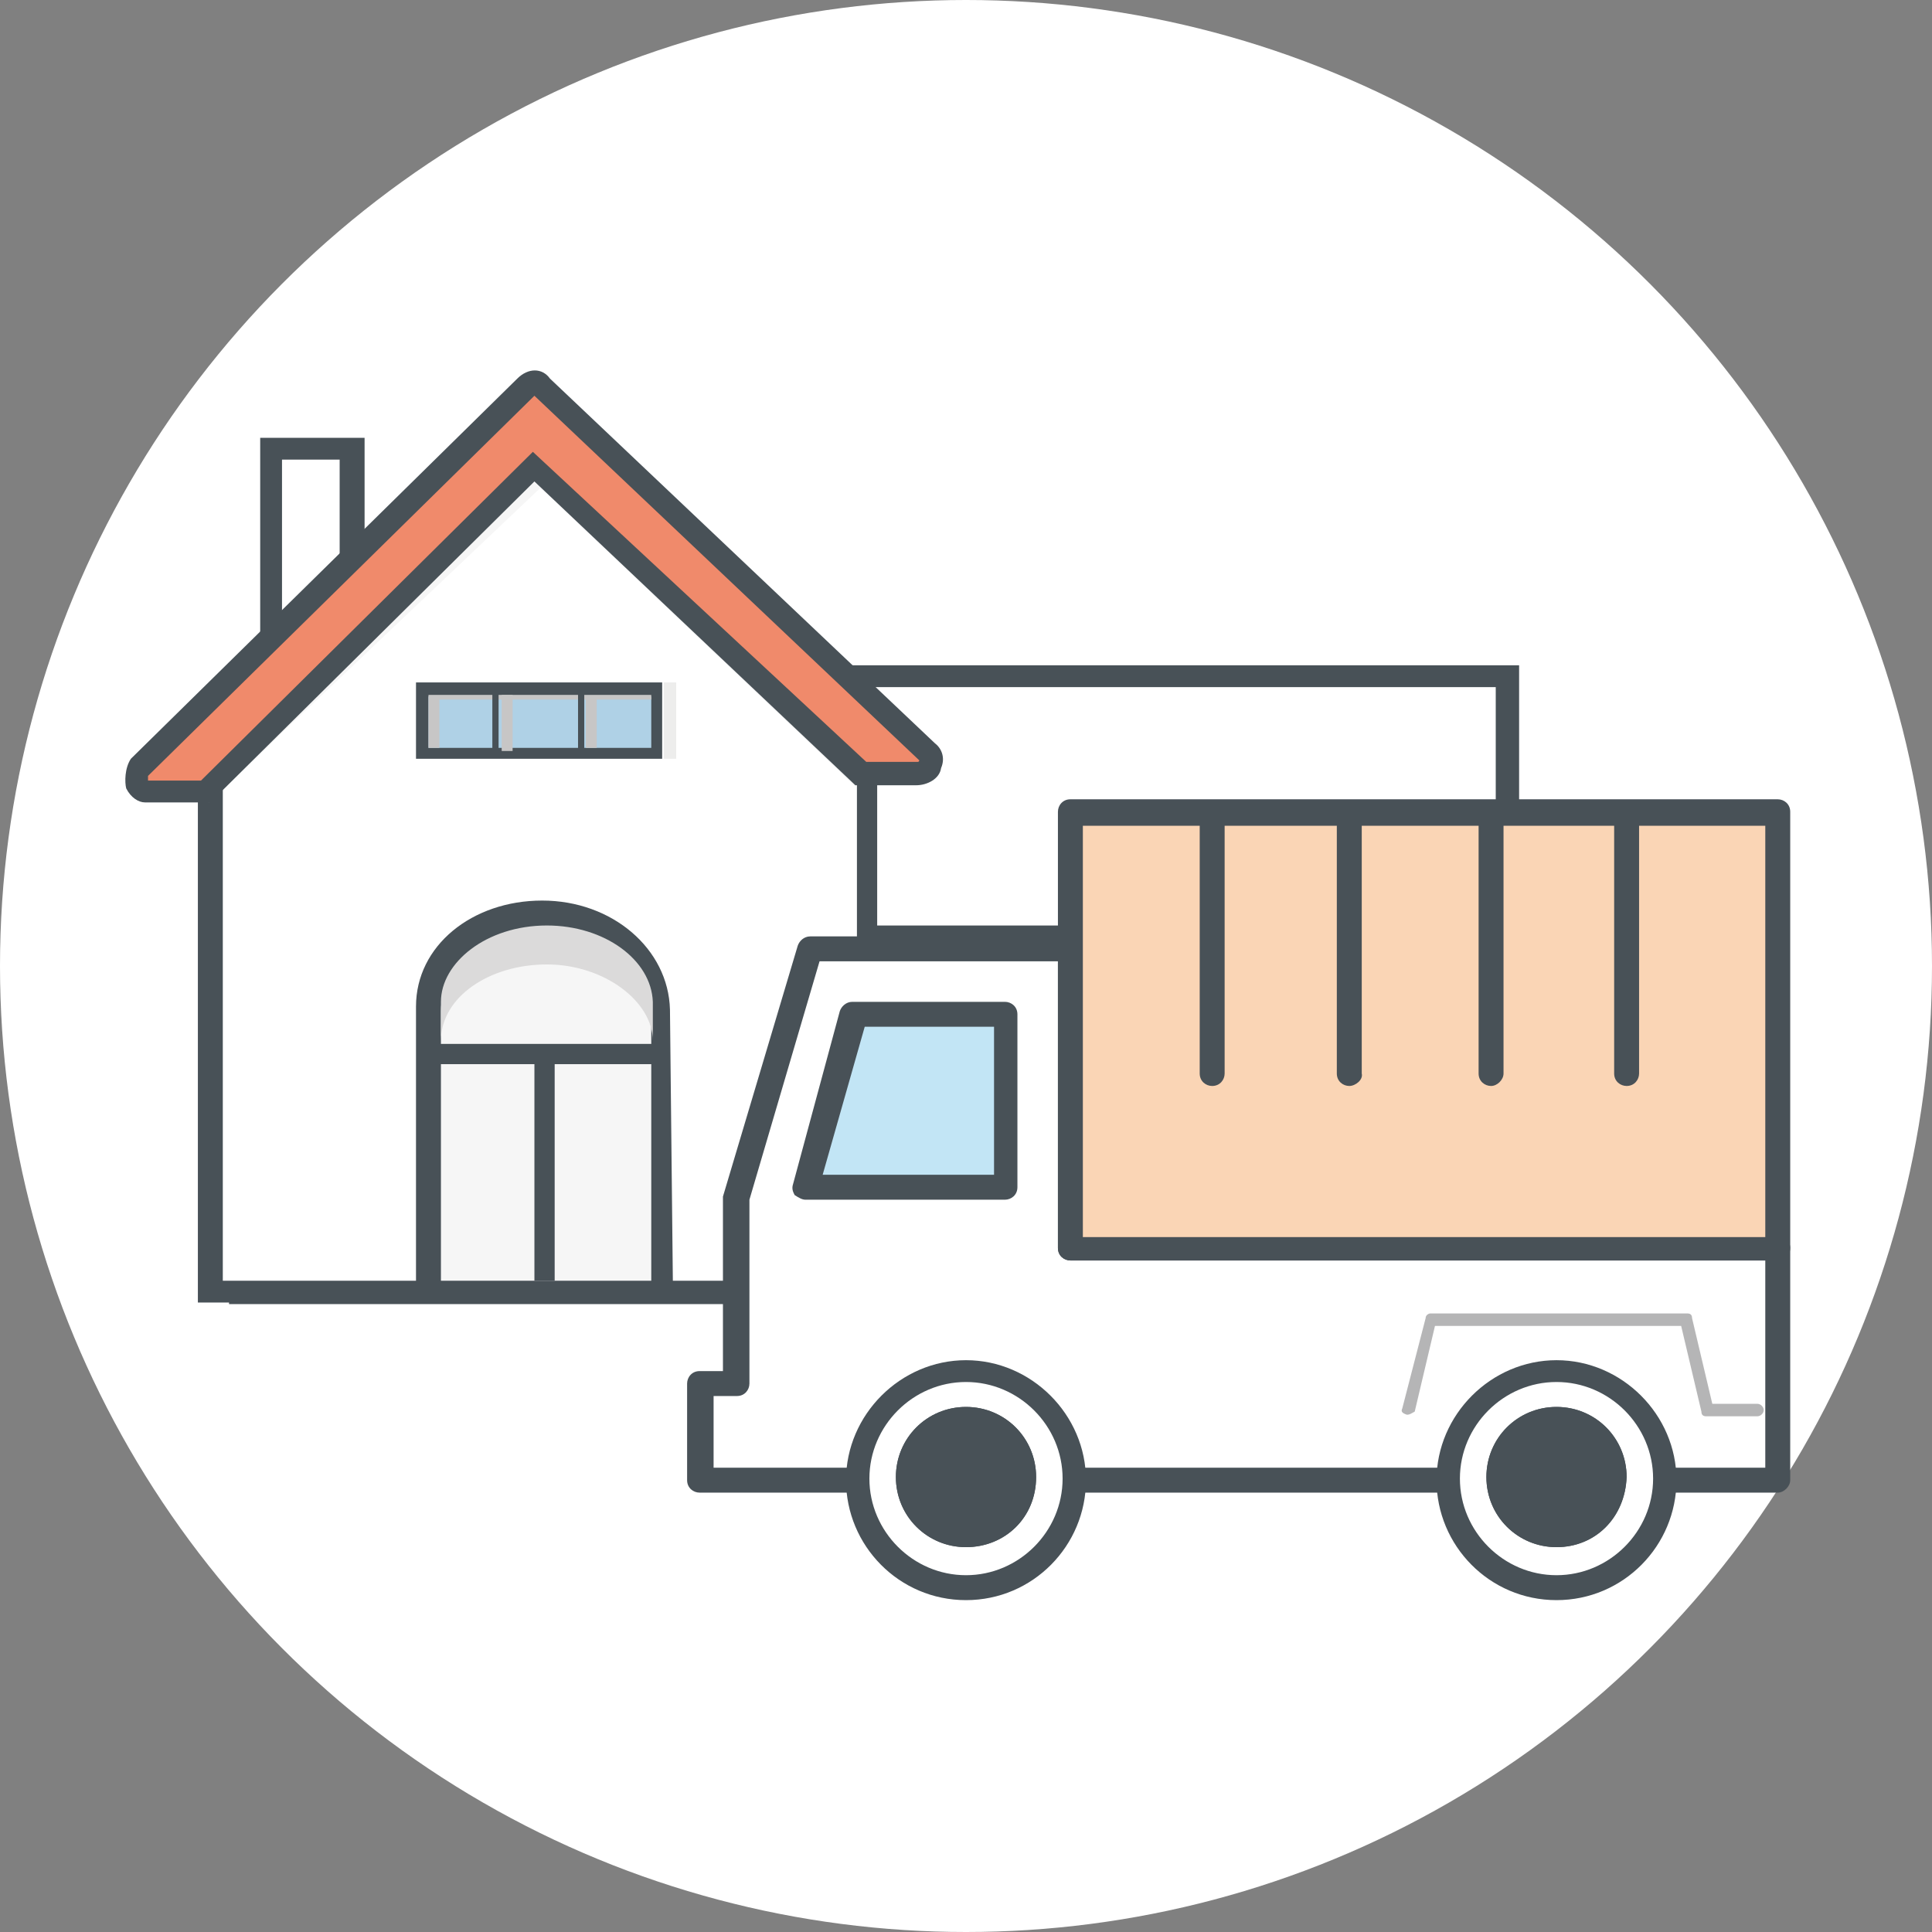 <?xml version="1.0" encoding="utf-8"?>
<!-- Generator: Adobe Illustrator 22.0.0, SVG Export Plug-In . SVG Version: 6.00 Build 0)  -->
<svg version="1.1" id="Layer_1" xmlns="http://www.w3.org/2000/svg" xmlns:xlink="http://www.w3.org/1999/xlink" x="0px" y="0px"
	 viewBox="0 0 124 124" style="enable-background:new 0 0 124 124;" xml:space="preserve">
<rect x="0" y="0" width="124" height="124" fill="#808080" stroke="none"/>
<style type="text/css">
	.st0{fill:#FFFFFF;}
	.st1{fill:#485157;}
	.st2{fill:#DBDADA;}
	.st3{fill:#F6F6F6;}
	.st4{fill:#F08A6B;}
	.st5{fill:#EDEDEC;}
	.st6{fill:#AFD1E6;}
	.st7{fill:#C7C6C6;}
	.st8{fill:#B5B5B6;}
	.st9{fill:#C2E5F5;}
	.st10{fill:#FAD5B5;}
	.st11{fill:none;}
</style>
<circle id="svg_1" class="st0" cx="62" cy="62" r="62"/>
<g id="svg_3">
	<g>
		<rect id="svg_4_1_" x="15.5" y="51.8" class="st0" width="80.8" height="31.2"/>
		<path class="st1" d="M97.2,83.7H14.7V51h82.4v32.8H97.2z M16.3,82.4h79.5V52.5H16.3V82.4z"/>
	</g>
	<rect id="svg_5" x="55.3" y="59.9" class="st2" width="40.1" height="1.7"/>
	<g>
		<rect id="svg_6_1_" x="17.4" y="28.7" class="st0" width="5.3" height="14.9"/>
		<path class="st1" d="M23.4,44.5h-6.7V28.1h6.7V44.5z M18.1,43h3.7V29.5h-3.7V43z"/>
	</g>
	<g>
		<polygon id="svg_7_1_" class="st0" points="96.7,60.2 55.3,60.2 55.3,43.3 69.5,43.3 96.7,43.3 		"/>
		<path class="st1" d="M97.5,61H54.6V42.7h42.9V61z M56,59.4h40V44.1H56V59.4z"/>
	</g>
	<g>
		<polygon id="svg_9_1_" class="st0" points="55.5,83 13.4,83 13.4,49.5 34.5,30 55.5,49.5 		"/>
		<path class="st1" d="M56.3,83.6H12.7V49.3l21.8-20.4l21.8,20.3C56.3,49.2,56.3,83.6,56.3,83.6z M14.2,82.2h40.8V49.8l-20.2-19
			l-20.5,19V82.2z"/>
	</g>
	<g>
		<path id="svg_10_1_" class="st3" d="M34.8,58.6c-4.2,0-7.3,2.8-7.3,6.1v18.2h14.9V65C42.3,61.4,39.1,58.6,34.8,58.6z"/>
		<path class="st1" d="M43.2,83.6H26.7v-19c0-3.9,3.6-6.8,8.1-6.8s8.1,3.1,8.2,7L43.2,83.6z M28.3,82.2h13.5V65
			c-0.1-3.1-3.1-5.4-6.8-5.4c-3.7,0-6.7,2.4-6.7,5.3v17.3H28.3z"/>
	</g>
	<polygon id="svg_11" class="st3" points="13.4,51.5 34.7,31.3 54.9,50.5 54.9,48.9 34.5,30 13.4,50.2 	"/>
	<g>
		<path id="svg_12_1_" class="st4" d="M9,49.3l24.9-24.4c0.3-0.3,0.8-0.3,1.1,0l24.6,23.4c0.7,0.4,0.1,1.3-0.7,1.3h-3.6L34.3,30
			l-21,20.8H9.3C8.9,50.7,8.6,49.7,9,49.3z"/>
		<path class="st1" d="M13.5,51.5H9.3c-0.4,0-0.9-0.3-1.2-0.9C8,50.2,8,49.3,8.4,48.7l0,0l24.8-24.4c0.7-0.7,1.6-0.7,2.1,0L60,47.7
			c0.4,0.3,0.7,0.9,0.4,1.6c-0.1,0.7-0.9,1.1-1.6,1.1h-3.9L34.3,30.9L13.5,51.5z M9.5,50.1h3.4L34.2,29l21.4,19.9h3.3
			c0.1,0,0.1-0.1,0.1-0.1L34.3,25.4L9.5,49.8V50.1z"/>
	</g>
	<rect id="svg_13" x="26.7" y="43.8" class="st1" width="15.8" height="4.9"/>
	<rect id="svg_14" x="42.6" y="43.8" class="st5" width="0.8" height="4.9"/>
	<g id="svg_15">
		<rect id="svg_16" x="27.5" y="44.7" class="st6" width="14.3" height="3.3"/>
		<polygon id="svg_17" class="st7" points="28.2,48 28.2,44.9 41.8,44.9 41.8,44.6 28.2,44.6 27.5,44.6 27.5,44.9 27.5,48 		"/>
		<rect id="svg_18" x="31.6" y="44.2" class="st1" width="0.4" height="4.2"/>
		<rect id="svg_19" x="37.1" y="44.2" class="st1" width="0.4" height="4.2"/>
		<rect id="svg_20" x="32.2" y="44.6" class="st7" width="0.7" height="3.6"/>
		<rect id="svg_21" x="37.6" y="44.7" class="st7" width="0.7" height="3.3"/>
	</g>
	<path id="svg_22" class="st2" d="M35.1,59.4c-3.9,0-6.8,2.4-6.8,4.9v2.5c0-2.8,3.1-4.9,6.8-4.9c3.7,0,6.8,2.4,6.8,4.9v-2.5
		C41.8,61.6,38.8,59.4,35.1,59.4z"/>
	<rect x="27.4" y="67" class="st1" width="14.9" height="1.3"/>
	<rect x="34.3" y="67.6" class="st1" width="1.3" height="14.6"/>
</g>
<g id="svg_25">
	<g>
		<polygon id="svg_26_1_" class="st0" points="68.7,80.2 68.7,61 51.9,61 47.2,76.9 47.2,88.8 44.9,88.8 44.9,95 114.1,95 
			114.1,80.2 		"/>
		<path class="st1" d="M114.1,95.8H44.9c-0.4,0-0.8-0.3-0.8-0.8v-6.2c0-0.4,0.3-0.8,0.8-0.8h1.5V77c0-0.1,0-0.1,0-0.2l4.8-16.1
			c0.1-0.3,0.4-0.6,0.8-0.6h16.8c0.4,0,0.8,0.3,0.8,0.8v18.4h44.5c0.4,0,0.8,0.3,0.8,0.8V95C114.9,95.4,114.5,95.8,114.1,95.8z
			 M45.7,94.2h67.6V80.9H68.7c-0.4,0-0.8-0.3-0.8-0.8V61.7H52.6L48.1,77v11.8c0,0.4-0.3,0.8-0.8,0.8h-1.5v4.6H45.7z"/>
	</g>
	<path class="st8" d="M90.3,90.8L90.3,90.8c-0.3-0.1-0.4-0.2-0.3-0.4l1.5-5.8c0-0.2,0.2-0.3,0.3-0.3h16.5c0.2,0,0.3,0.1,0.3,0.3
		l1.3,5.5h2.9c0.2,0,0.4,0.2,0.4,0.4c0,0.2-0.2,0.4-0.4,0.4h-3.3c-0.2,0-0.3-0.1-0.3-0.3l-1.3-5.5H92.1l-1.3,5.5
		C90.6,90.7,90.5,90.8,90.3,90.8z"/>
	<polygon id="svg_28" class="st9" points="64.5,76.2 51.7,76.2 54.8,65.1 64.5,65.1 	"/>
	<g>
		<rect id="svg_29_1_" x="68.7" y="52.2" class="st10" width="45.4" height="28"/>
		<path class="st1" d="M114.1,80.9H68.7c-0.4,0-0.8-0.3-0.8-0.8v-28c0-0.4,0.3-0.8,0.8-0.8h45.4c0.4,0,0.8,0.3,0.8,0.8v28
			C114.9,80.6,114.5,80.9,114.1,80.9z M69.5,79.4h43.8V53H69.5V79.4z"/>
	</g>
	<path class="st1" d="M77.8,69.7c-0.4,0-0.8-0.3-0.8-0.8V52.2c0-0.4,0.3-0.8,0.8-0.8c0.4,0,0.8,0.3,0.8,0.8v16.7
		C78.6,69.3,78.3,69.7,77.8,69.7z"/>
	<path class="st1" d="M86.6,69.7c-0.4,0-0.8-0.3-0.8-0.8V52.2c0-0.4,0.3-0.8,0.8-0.8s0.8,0.3,0.8,0.8v16.7
		C87.5,69.3,87,69.7,86.6,69.7z"/>
	<path class="st1" d="M95.7,69.7c-0.4,0-0.8-0.3-0.8-0.8V52.2c0-0.4,0.3-0.8,0.8-0.8s0.8,0.3,0.8,0.8v16.7
		C96.5,69.3,96.1,69.7,95.7,69.7z"/>
	<path class="st1" d="M104.4,69.7c-0.4,0-0.8-0.3-0.8-0.8V52.2c0-0.4,0.3-0.8,0.8-0.8s0.8,0.3,0.8,0.8v16.7
		C105.2,69.3,104.9,69.7,104.4,69.7z"/>
	<path class="st1" d="M64.5,77H51.7c-0.2,0-0.4-0.1-0.7-0.3c-0.1-0.2-0.2-0.4-0.1-0.7l3-11.1c0.1-0.3,0.4-0.6,0.8-0.6h9.8
		c0.4,0,0.8,0.3,0.8,0.8v11.1C65.3,76.7,64.9,77,64.5,77z M52.8,75.4h11v-9.5h-8.3L52.8,75.4z"/>
	<g>
		<circle id="svg_35_1_" class="st0" cx="62" cy="95" r="7"/>
		<path class="st1" d="M62,102.7c-4.3,0-7.7-3.5-7.7-7.7s3.5-7.7,7.7-7.7s7.7,3.5,7.7,7.7S66.3,102.7,62,102.7z M62,88.7
			c-3.4,0-6.2,2.8-6.2,6.2c0,3.4,2.8,6.2,6.2,6.2c3.4,0,6.2-2.8,6.2-6.2C68.2,91.5,65.4,88.7,62,88.7z"/>
	</g>
	<g>
		<circle id="svg_36_1_" class="st0" cx="99.9" cy="95" r="7"/>
		<path class="st1" d="M99.9,102.7c-4.3,0-7.7-3.5-7.7-7.7s3.5-7.7,7.7-7.7s7.7,3.5,7.7,7.7S104.2,102.7,99.9,102.7z M99.9,88.7
			c-3.4,0-6.2,2.8-6.2,6.2c0,3.4,2.8,6.2,6.2,6.2c3.4,0,6.2-2.8,6.2-6.2C106.1,91.5,103.3,88.7,99.9,88.7z"/>
	</g>
	<g>
		<circle id="svg_37_1_" class="st1" cx="62" cy="95" r="3.7"/>
		<path class="st1" d="M62,99.3c-2.5,0-4.5-2-4.5-4.5c0-2.5,2-4.5,4.5-4.5s4.5,2,4.5,4.5C66.5,97.4,64.5,99.3,62,99.3z M62,92.1
			c-1.6,0-2.9,1.2-2.9,2.9c0,1.6,1.2,2.9,2.9,2.9c1.6,0,2.9-1.2,2.9-2.9C64.9,93.3,63.6,92.1,62,92.1z"/>
	</g>
	<g>
		<circle id="svg_38_1_" class="st1" cx="99.9" cy="95" r="3.7"/>
		<path class="st1" d="M99.9,99.3c-2.5,0-4.5-2-4.5-4.5c0-2.5,2-4.5,4.5-4.5c2.5,0,4.5,2,4.5,4.5C104.3,97.4,102.4,99.3,99.9,99.3z
			 M99.9,92.1c-1.6,0-2.9,1.2-2.9,2.9c0,1.6,1.2,2.9,2.9,2.9c1.6,0,2.9-1.2,2.9-2.9C102.7,93.3,101.5,92.1,99.9,92.1z"/>
	</g>
	<path class="st1" d="M62,99.3c-2.5,0-4.5-2-4.5-4.5c0-2.5,2-4.5,4.5-4.5s4.5,2,4.5,4.5C66.5,97.4,64.5,99.3,62,99.3z M62,92.1
		c-1.6,0-2.9,1.2-2.9,2.9c0,1.6,1.2,2.9,2.9,2.9c1.6,0,2.9-1.2,2.9-2.9C64.9,93.3,63.6,92.1,62,92.1z"/>
	<path class="st1" d="M99.9,99.3c-2.5,0-4.5-2-4.5-4.5c0-2.5,2-4.5,4.5-4.5c2.5,0,4.5,2,4.5,4.5C104.3,97.4,102.4,99.3,99.9,99.3z
		 M99.9,92.1c-1.6,0-2.9,1.2-2.9,2.9c0,1.6,1.2,2.9,2.9,2.9c1.6,0,2.9-1.2,2.9-2.9C102.7,93.3,101.5,92.1,99.9,92.1z"/>
</g>
<polyline id="backgroundrect_1_" class="st11" points="124,0 124,124 0,124 "/>
</svg>
